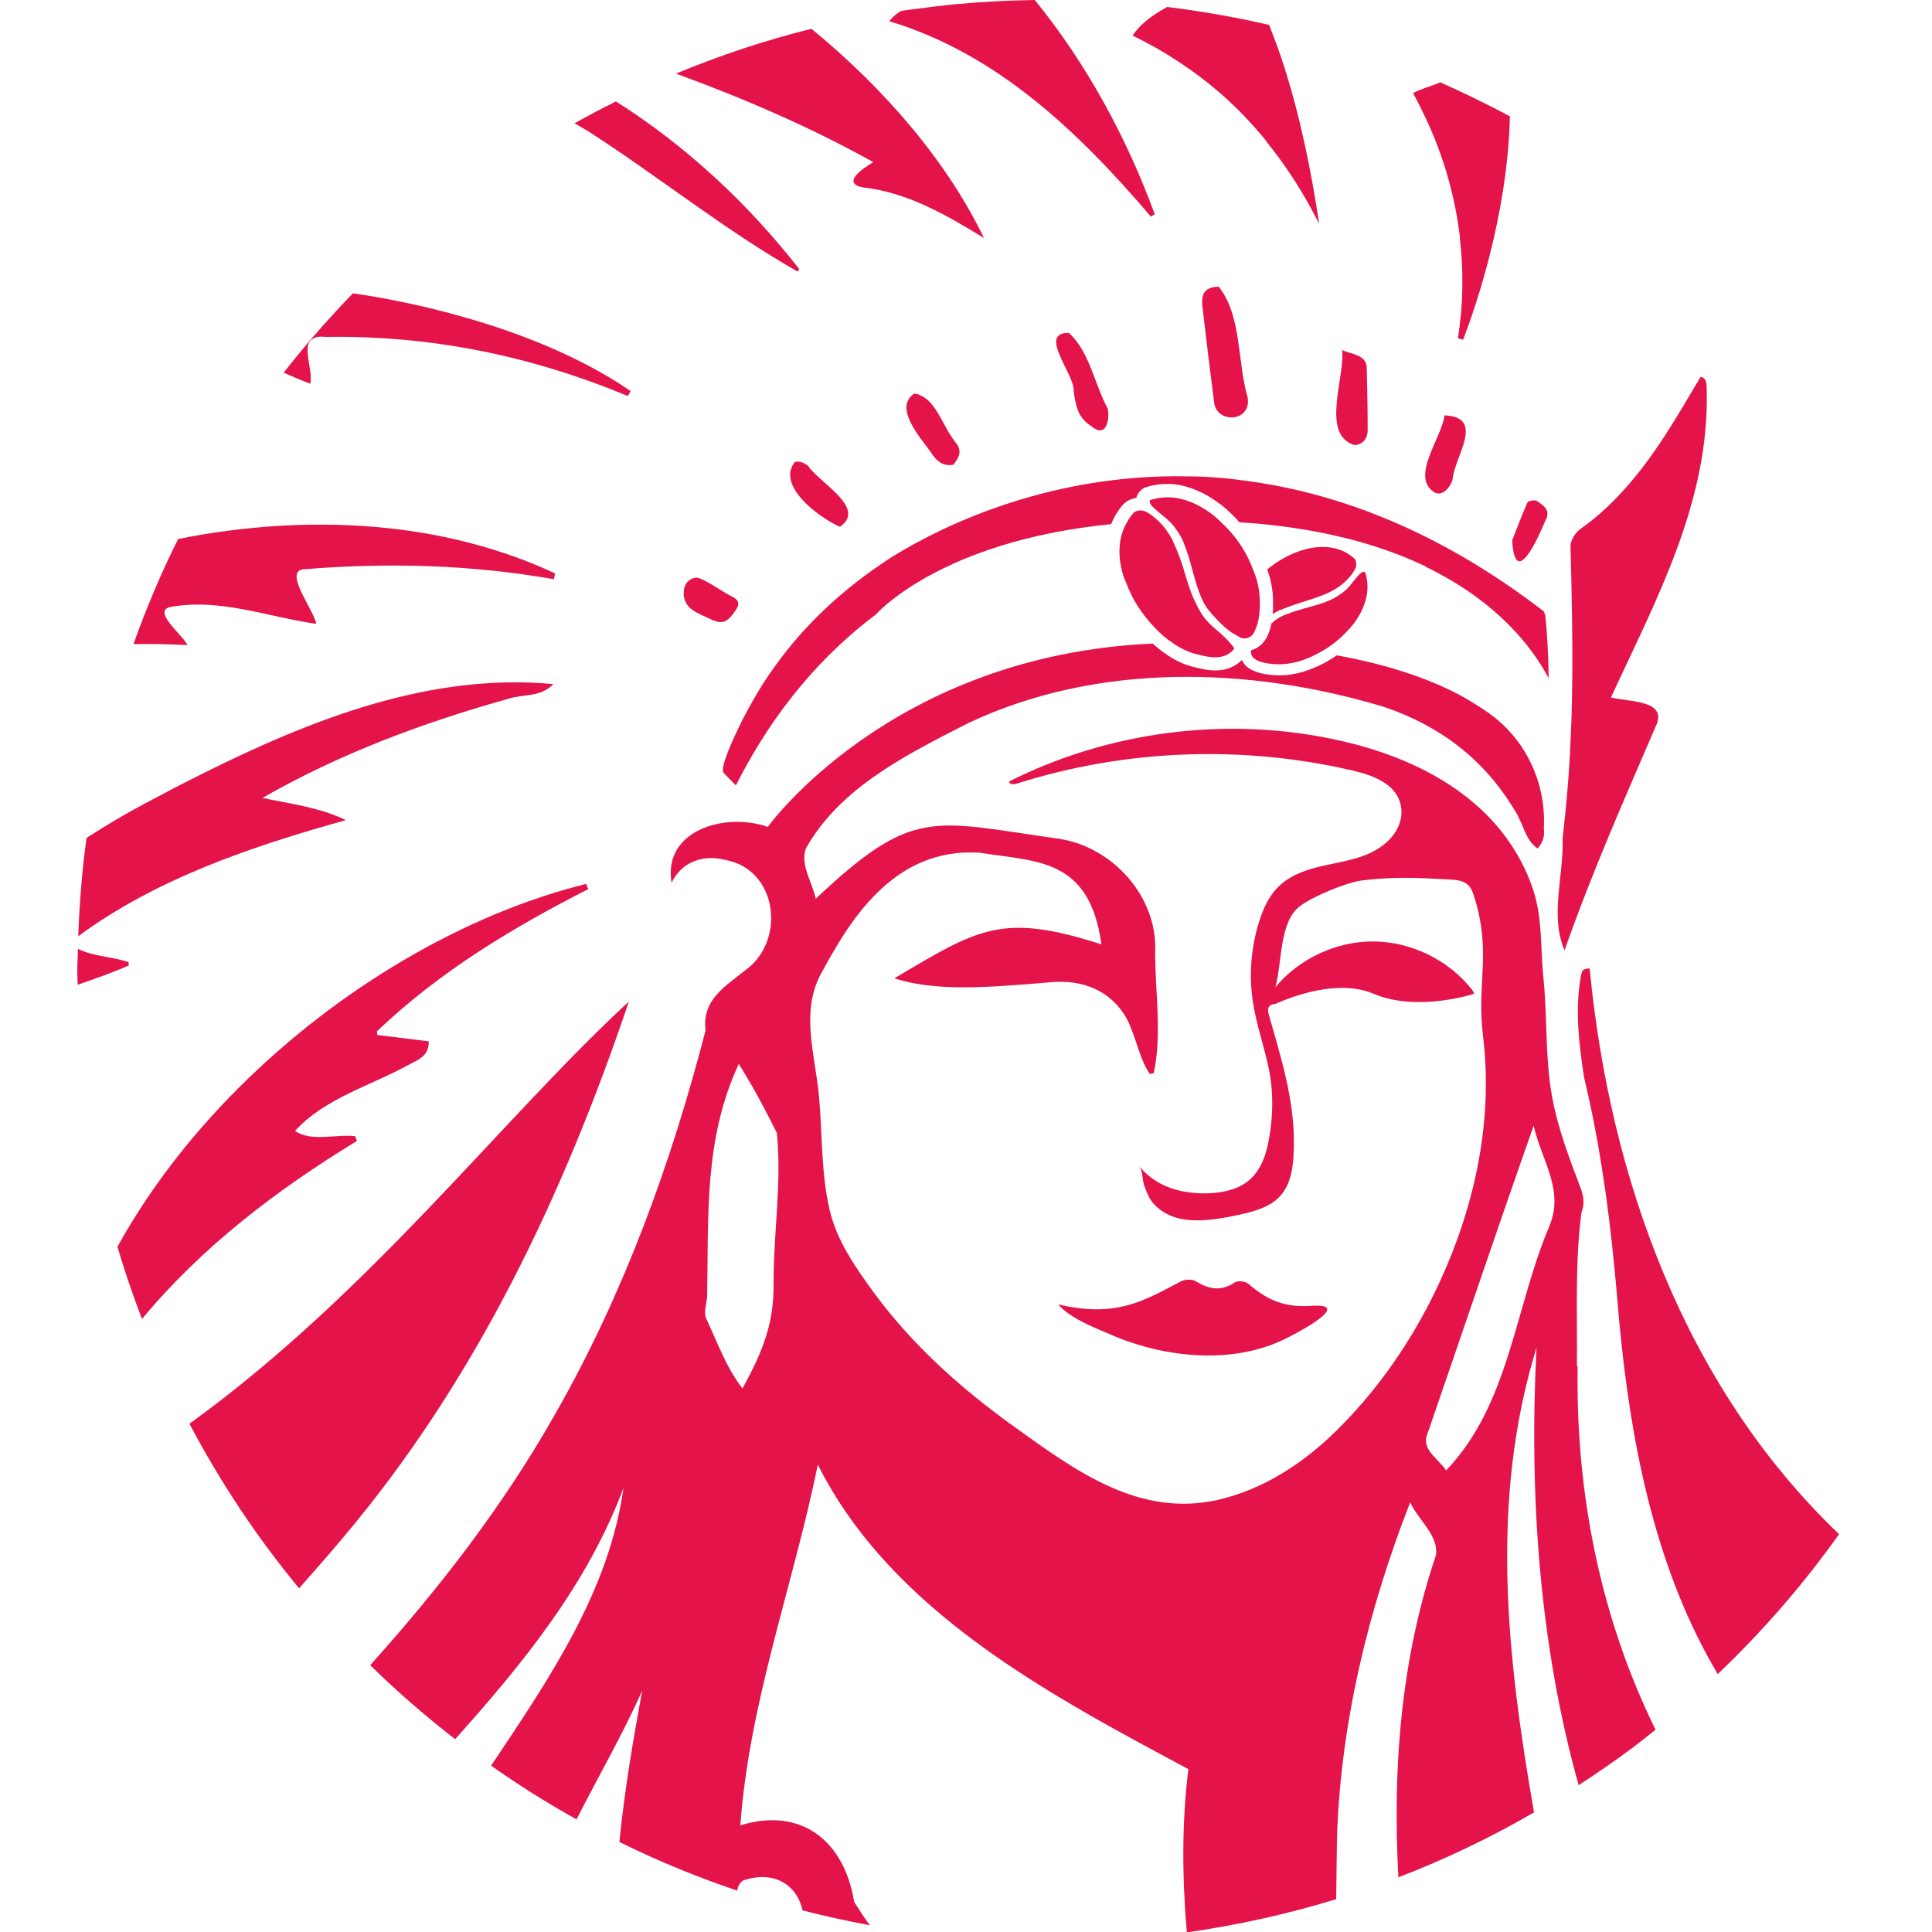 <?xml version="1.0" encoding="UTF-8"?>
<svg id="Layer_1" data-name="Layer 1" xmlns="http://www.w3.org/2000/svg" viewBox="0 0 100 100">
  <defs>
    <style>
      .cls-1 {
        fill: #e4134a;
        stroke-width: 0px;
      }
    </style>
  </defs>
  <path class="cls-1" d="M73.78,29.33c.38.18.73.37,1.07.56,3.14,1.78,4.65,3.96,5.31,5.22-.02-1.09-.06-2.18-.18-3.27-.02-.07-.06-.14-.08-.2-5.12-3.94-10.05-5.88-14.51-6.62-.54-.09-1.06-.16-1.59-.22-.05,0-.09-.01-.14-.02-.58-.06-1.16-.1-1.72-.12-.07,0-.13,0-.2,0-.3,0-.6-.01-.89-.01-7.46.02-12.98,3.09-14.86,4.29-1.75,1.15-3.36,2.5-4.76,4.12-.71.83-1.36,1.71-1.93,2.64-.4.67-.79,1.36-1.12,2.07-.13.28-.96,1.99-.72,2.24.25.26.45.47.63.64,2.03-4.02,4.59-6.85,7.25-8.85h0s3.3-3.79,12.17-4.67c.15-.37.35-.71.62-1.01.13-.14.35-.3.69-.35.06-.26.25-.48.52-.56.34-.11.69-.16,1.04-.16.03,0,.07,0,.1,0,.23,0,.46.03.7.08,0,0,.07.02.08.02.59.15,1.14.41,1.65.77.1.07.2.14.3.21.19.15.37.31.54.48.14.14.28.28.41.43,0,0,0,0,0,0,.04,0,.07,0,.11,0,1.36.09,2.6.25,3.75.46.6.11,1.16.24,1.71.37.95.24,1.81.52,2.6.82.51.2.99.4,1.44.62Z"/>
  <path class="cls-1" d="M81.62,70.71c.03-2.63-.11-5.4.24-7.97.08-.2.1-.37.1-.54,0-.38-.15-.7-.29-1.09-.65-1.71-1.22-3.27-1.45-5.1-.23-1.82-.15-3.66-.34-5.48-.15-1.5-.04-3-.52-4.46-.51-1.56-1.44-2.98-2.62-4.1-2.11-2-4.92-3.13-7.77-3.72-5.62-1.17-11.62-.38-16.74,2.2.01.16.25.16.4.11,5.6-1.78,11.69-2.01,17.41-.67,1.1.26,2.36.73,2.49,1.97.06.57-.18,1.13-.57,1.55-.84.9-2.04,1.1-3.18,1.34-.92.19-1.87.45-2.55,1.09-.54.5-.85,1.19-1.07,1.9-.41,1.32-.52,2.74-.31,4.12.18,1.18.59,2.32.83,3.49.27,1.34.21,2.83-.12,4.16-.19.74-.58,1.44-1.25,1.82-.82.47-2.04.51-2.95.36-.92-.15-1.8-.59-2.38-1.32.16.21.15.75.25,1.01.1.26.2.54.36.77.34.48.89.79,1.45.92,1.04.23,2.2,0,3.22-.22.53-.12,1.07-.27,1.54-.56,1.06-.66,1.15-1.88,1.17-3.02.04-2.31-.67-4.54-1.29-6.73-.04-.14-.08-.29,0-.42.07-.12.2-.15.34-.16.87-.39,3.26-1.3,5.08-.52,2.27.96,5.19,0,5.19,0,0-.09-.06-.16-.11-.23-1.21-1.52-3.12-2.46-5.06-2.48-1.94-.02-3.87.88-5.11,2.37.37-1.31.19-3.4,1.29-4.21.68-.5,2.36-1.21,3.21-1.32,1.62-.2,2.86-.14,4.49-.05.36.02.75.05,1,.3.17.17.25.41.32.64.89,2.91.1,4.35.44,7.16.58,4.71-.58,9.5-2.71,13.7-1.26,2.48-2.93,4.83-4.93,6.78-1.69,1.66-3.76,3-6.07,3.53-4.1.93-7.39-1.51-10.55-3.78-2.72-1.95-5.26-4.21-7.25-6.92-.96-1.31-1.94-2.71-2.31-4.31-.45-1.93-.37-3.93-.55-5.89-.19-2.08-.97-4.35.1-6.32,1.41-2.6,3.69-6.59,8.25-6.27,2.91.47,5.65.25,6.27,4.74-5.14-1.65-6.34-.84-10.72,1.76,2.17.69,4.77.48,8.09.2,3.31-.29,4.13,2.31,4.13,2.31h0c.35.81.55,1.82,1.01,2.44.09-.02.11-.03.2-.05.43-2.03.07-4.18.07-6.25.14-2.86-2.19-5.47-5.01-5.88-6.56-.92-7.48-1.67-12.56,3.11-.13-.75-.82-1.75-.51-2.6,1.78-3.18,5.26-4.88,8.38-6.48,6.68-3.17,14.62-2.95,21.58-.84,2.88.98,5.17,2.72,6.74,5.36.43.63.52,1.52,1.18,1.96.25-.31.38-.62.32-1.02,0-.01,0-.02,0-.03.11-2.04-.68-4.02-2.15-5.39-.06-.05-.13-.11-.19-.17-.15-.13-.31-.26-.47-.37-.05-.03-.09-.07-.14-.1-.41-.28-.83-.54-1.23-.77-1.44-.79-3.54-1.61-6.54-2.15-.54.38-1.15.68-1.81.87-.69.2-1.39.22-2.1.06-.18-.04-.36-.11-.52-.19-.23-.12-.38-.29-.48-.5-.33.33-.75.52-1.28.54h-.1c-.36,0-.69-.07-1.09-.17-.71-.16-1.44-.58-2.15-1.22-13.56.61-19.92,9.49-19.92,9.49-2.23-.78-5.44.19-4.98,2.89.55-1.12,1.67-1.47,2.79-1.18,2.72.5,3.15,4.22,1,5.73-.97.79-2.23,1.49-2.03,3.09-1.78,6.89-4.22,13.6-7.75,19.8-2.68,4.75-5.99,9.03-9.61,13.06,1.39,1.36,2.86,2.64,4.4,3.83,3.51-3.93,6.83-7.98,8.71-13-.74,5.32-3.82,9.84-6.85,14.37,1.42,1,2.89,1.93,4.42,2.78,1.15-2.26,2.43-4.47,3.4-6.67-.47,2.57-.92,5.19-1.18,7.84,1.96.97,4,1.81,6.1,2.52,0-.19.17-.48.34-.54,1.7-.55,2.79.37,3.04,1.56,1.14.3,2.31.55,3.48.77-.29-.4-.56-.81-.81-1.21-.5-3.12-2.71-4.94-5.89-3.96.46-6.39,2.74-12.43,4.01-18.67,3.81,7.59,11.97,11.9,19.18,15.76-.35,2.83-.32,5.64-.08,8.45,2.65-.38,5.23-.95,7.73-1.72.01-1.03.03-2.05.04-3.08.17-5.99,1.63-11.93,3.79-17.46.43.93,1.46,1.69,1.34,2.72-1.82,5.38-2.26,11.05-1.95,16.69,2.44-.94,4.78-2.06,7.02-3.36-1.39-7.99-2.32-16.11.13-24.06-.39,7.59.14,15.36,2.18,22.65.94-.61,1.87-1.25,2.77-1.92.41-.31.81-.63,1.21-.95-.22-.44-.42-.88-.62-1.33-2.42-5.44-3.51-11.44-3.41-17.45ZM40.04,66.34c.04,2.14-.55,3.59-1.61,5.53-.87-1.14-1.29-2.38-1.89-3.65-.11-.32.02-.74.06-1.07.08-4.19-.18-8.18,1.64-12.08.77,1.23,1.34,2.31,1.97,3.57.26,2.52-.17,5.15-.17,7.71ZM80.16,63.55c-1.77,4.21-2.04,9.14-5.31,12.56-.37-.58-1.19-1.01-1.02-1.74,1.86-5.39,3.65-10.71,5.55-16.1.46,1.93,1.62,3.35.78,5.28Z"/>
  <path class="cls-1" d="M9.81,73.7c1.6,3.03,3.5,5.89,5.67,8.51.77-.87,1.54-1.74,2.29-2.64,6.85-8.11,11.38-17.67,14.78-27.73-6.59,6.08-13.33,15.04-22.74,21.85Z"/>
  <path class="cls-1" d="M82.29,50.12c-.39.05-.4.06-.48.5-.29,1.72-.08,3.44.18,5.14.77,3.21,1.24,6.46,1.56,9.74.06.62.12,1.23.17,1.85.5,6.05,1.56,12.37,4.36,17.8.26.51.54,1.01.83,1.5,2.32-2.21,4.42-4.63,6.28-7.24-7.96-7.61-11.86-18.39-12.91-29.28Z"/>
  <path class="cls-1" d="M6.65,49.8c-.83-.29-1.84-.29-2.62-.69,0,.38-.03.76-.03,1.14,0,.24.02.48.02.72.89-.31,1.79-.62,2.65-1,0-.06-.01-.11-.02-.17Z"/>
  <path class="cls-1" d="M13.57,41.31c4-2.3,8.36-3.92,12.81-5.16.73-.23,1.59-.05,2.26-.74-6.36-.6-12.5,1.81-18.17,4.64-1.01.5-2,1.02-2.97,1.54-1.02.54-2.03,1.14-3.02,1.78-.12.85-.21,1.7-.28,2.56-.07.84-.12,1.68-.15,2.53,4.03-2.98,9.03-4.67,13.85-6.01-1.38-.67-2.86-.84-4.32-1.15Z"/>
  <path class="cls-1" d="M18.39,58.81c-1.02-.12-2.25.31-3.12-.27,1.53-1.71,4.03-2.38,6.02-3.5.48-.23.92-.47.9-1.14-.9-.11-1.78-.22-2.66-.33,0-.06-.02-.12-.02-.19,3.23-3.08,6.99-5.35,10.94-7.36-.04-.09-.08-.18-.11-.27-6.3,1.56-12.87,5.43-18.02,10.59-2.47,2.47-4.61,5.24-6.24,8.19.25.86.53,1.71.83,2.55.14.4.29.79.44,1.19,3.06-3.69,6.94-6.67,11.12-9.21-.03-.08-.05-.17-.08-.25Z"/>
  <path class="cls-1" d="M44.59,9.69c2.35.25,4.37,1.42,6.34,2.63-1.87-3.88-5.05-7.65-8.93-10.83-2.41.6-4.75,1.38-7.01,2.32,3.51,1.29,6.86,2.72,10.21,4.58-.57.35-1.61,1.05-.6,1.3Z"/>
  <path class="cls-1" d="M9.71,33.4c-.2-.48-1.8-1.71-.95-1.97,2.6-.5,5.06.5,7.61.86-.13-.74-1.79-2.81-.58-2.83,4.34-.35,8.61-.23,12.88.52.02-.1.04-.2.06-.3-1.45-.68-2.97-1.21-4.54-1.61-.43-.11-.86-.21-1.3-.3-3.59-.73-7.4-.79-11.17-.29-.84.11-1.67.25-2.5.42-.42.84-.82,1.7-1.19,2.57-.4.94-.78,1.9-1.12,2.87.92-.02,1.85,0,2.79.05Z"/>
  <path class="cls-1" d="M16.28,17.48c.14-.05.33-.07.58-.04,5.44-.09,10.65.98,15.64,3.06.05-.09.09-.18.14-.26-1.47-1.01-3.18-1.88-5.07-2.63-.81-.32-1.66-.62-2.53-.89-.78-.24-1.58-.47-2.39-.67-.67-.17-1.34-.32-2.03-.46-.77-.16-1.56-.29-2.35-.41-.73.75-1.43,1.52-2.11,2.31-.51.59-1,1.19-1.48,1.8.46.2.92.4,1.38.57.17-.76-.54-2.08.21-2.36Z"/>
  <path class="cls-1" d="M59.57,11.21c.07-.04.13-.08.2-.12-1.45-3.96-3.53-7.8-6.21-11.09-1.35.02-2.69.09-4.01.21-.74.07-1.47.16-2.21.26-.23.03-.46.05-.69.09-.23.13-.44.3-.62.54,5.6,1.68,9.83,5.77,13.54,10.11Z"/>
  <path class="cls-1" d="M41.28,14.06s.06-.09.09-.13c-2.64-3.38-5.85-6.38-9.49-8.68-.73.36-1.44.74-2.14,1.13.23.14.45.27.67.39,3.67,2.36,7.09,5.13,10.88,7.29Z"/>
  <path class="cls-1" d="M85.65,37.7c.8-1.49-1.3-1.35-2.27-1.6,2.35-5.07,5.1-10.13,4.96-15.89,0-.33,0-.66-.32-.7-1.22,2.06-2.4,4.13-3.99,5.87-.66.73-1.39,1.41-2.22,1.99-.26.18-.52.59-.52.89.07,2.72.13,5.44.07,8.15,0,.34-.02.68-.03,1.02-.06,1.78-.18,3.55-.38,5.32-.03.23-.04.46-.07.68.06,1.93-.67,3.94.1,5.76,1.38-3.93,3.03-7.68,4.68-11.5Z"/>
  <path class="cls-1" d="M65.55,7.33c1.04,1.28,1.95,2.7,2.73,4.26-.4-2.68-.97-5.53-1.85-8.26-.22-.69-.48-1.37-.74-2.04-1.73-.4-3.49-.71-5.28-.93-.24.13-.47.27-.7.43-.42.29-.81.63-1.09,1.05,1.67.81,3.16,1.8,4.49,2.94.89.77,1.7,1.62,2.45,2.54Z"/>
  <path class="cls-1" d="M54.78,67.53c.66.73,1.81,1.16,2.69,1.54.73.32,1.52.58,2.33.77,2.27.52,4.74.46,6.78-.57,1.33-.67,3.21-1.81,1.31-1.68-1.34.09-2.26-.25-3.27-1.14-.16-.13-.55-.18-.71-.07-.71.48-1.35.35-2.03-.07-.18-.11-.53-.09-.73,0-1.94,1.02-3.37,1.91-6.36,1.21Z"/>
  <path class="cls-1" d="M75.56,12.31c.2,1.72.18,3.46-.1,5.2.09.02.18.05.27.07,1.12-2.91,2.34-7.38,2.42-11.56-1.17-.63-2.38-1.21-3.6-1.76-.46.2-.99.33-1.41.56.24.44.46.88.67,1.33.92,1.96,1.51,4.04,1.76,6.16Z"/>
  <path class="cls-1" d="M64.57,20.54c-.53-1.82-.3-4.23-1.49-5.7-.71.02-.92.33-.84,1.05.19,1.64.39,3.28.6,4.92.12,1.15,1.99,1.05,1.73-.28Z"/>
  <path class="cls-1" d="M56.46,22.04c.81.69.98-.31.88-.88-.68-1.25-.96-3-2.02-3.93-1.64-.02.34,2.18.25,3.02.12.73.19,1.34.89,1.79Z"/>
  <path class="cls-1" d="M70.11,23.04c.45-.04.68-.35.68-.78,0-1.09-.02-2.19-.05-3.28-.06-.63-.8-.64-1.27-.86.15,1.43-1.13,4.4.65,4.92Z"/>
  <path class="cls-1" d="M75.19,24.76c.14-1.19,1.69-3.17-.42-3.26-.15,1.18-1.85,3.27-.46,4.02.36.12.74-.22.89-.76Z"/>
  <path class="cls-1" d="M48.06,23.24c.3.43.56.92,1.28.82.24-.31.48-.63.19-1.07-.05-.05-.09-.11-.13-.17-.11-.15-.22-.32-.33-.5-.47-.82-.87-1.83-1.75-1.95-.37.25-.45.59-.38.96.07.35.28.73.51,1.08.21.32.45.61.61.83Z"/>
  <path class="cls-1" d="M43.47,27.27c.86-.59.29-1.3-.42-1.96-.47-.43-.99-.85-1.22-1.19-.16-.16-.53-.29-.69-.2-.34.42-.29.89-.05,1.34.47.88,1.69,1.7,2.38,2.01Z"/>
  <path class="cls-1" d="M37.9,30.88c-.35-.17-.71-.42-1.07-.63-.24-.14-.49-.28-.73-.35-.47,0-.73.38-.71.82,0,.04,0,.08,0,.12.11.71.71.88,1.24,1.14.73.37.98.29,1.44-.38.23-.33.19-.53-.17-.72Z"/>
  <path class="cls-1" d="M80.04,26.85c.2-.47-.18-.71-.49-.92-.11-.07-.45-.01-.49.08-.3.68-.56,1.37-.79,1.96.15,2.62,1.39-.23,1.76-1.12Z"/>
  <path class="cls-1" d="M66.3,31.57s.08-.04.13-.06c.43-.18.87-.31,1.31-.45.43-.14.85-.28,1.25-.5.33-.18.61-.4.85-.68.1-.11.19-.24.27-.37.05-.09.09-.18.09-.28,0-.13-.02-.25-.12-.34-.39-.34-.84-.52-1.36-.57-.5-.04-.98.04-1.45.2-.44.15-.84.36-1.22.61-.16.11-.31.22-.46.34.05.13.09.27.13.4.14.51.19,1.03.17,1.55,0,.12,0,.24-.02.36.14-.08.28-.16.43-.23Z"/>
  <path class="cls-1" d="M65,34.15c.12.06.25.11.38.14.61.14,1.22.12,1.82-.05.4-.11.76-.28,1.11-.47.46-.25.88-.56,1.26-.94.15-.16.31-.31.45-.49.32-.41.57-.87.69-1.38,0-.03.01-.05.02-.08.03-.16.05-.32.05-.47,0-.12,0-.23-.02-.34-.02-.14-.04-.28-.09-.42-.01-.04-.04-.05-.08-.05-.03,0-.06.01-.08.02-.01,0-.03.01-.04.02-.03.02-.06.04-.08.06-.08.08-.15.16-.22.25-.01.01-.02.03-.04.04-.14.17-.26.35-.43.51-.14.13-.29.24-.45.34-.12.08-.25.15-.38.21-.35.16-.73.27-1.1.37-.35.1-.7.19-1.03.32-.04.02-.08.03-.12.04-.23.09-.45.19-.64.34-.06.05-.12.11-.18.16,0,.04-.01.08-.02.12-.05.22-.13.43-.23.62-.09.16-.2.29-.32.39-.14.12-.3.2-.48.25-.02.21.06.38.27.49Z"/>
  <path class="cls-1" d="M63.43,33.02s-.01,0-.01-.01c-.05-.04-.09-.08-.14-.13-.05-.05-.1-.09-.15-.14-.24-.2-.49-.4-.7-.65-.25-.3-.43-.63-.59-.99-.02-.05-.05-.09-.07-.14-.22-.51-.37-1.05-.53-1.58-.14-.44-.3-.88-.5-1.3-.03-.07-.05-.14-.09-.2-.17-.31-.37-.59-.61-.83-.03-.03-.06-.06-.09-.09-.17-.16-.35-.31-.55-.43-.05-.03-.1-.05-.15-.07-.06-.02-.12-.04-.18-.04-.15,0-.3.02-.41.14-.14.15-.24.32-.34.49-.01.03-.03.05-.04.08-.02.04-.04.07-.06.11-.14.3-.23.61-.26.96-.06.6.04,1.18.23,1.74.02.05.05.1.07.16.1.26.21.51.33.75.36.7.84,1.32,1.42,1.88.22.21.45.39.69.55.4.28.83.49,1.27.59.39.1.68.16.99.15.34-.01.64-.12.87-.38,0,0,.02-.01.02-.02.04-.04.04-.07,0-.12-.04-.06-.1-.11-.14-.17-.09-.11-.18-.21-.28-.31Z"/>
  <path class="cls-1" d="M64.15,32.99c.19.07.36.07.5,0,.11-.05.21-.14.28-.28,0-.02.01-.04.02-.06.06-.13.11-.26.15-.4.07-.29.1-.58.11-.87.01-.44-.03-.88-.15-1.32,0,0,0-.01,0-.02,0-.02-.01-.04-.02-.06-.06-.2-.14-.39-.21-.58-.08-.19-.16-.38-.25-.56-.35-.7-.83-1.31-1.42-1.85,0,0,0,0,0,0-.12-.11-.22-.22-.35-.32-.03-.03-.07-.05-.1-.07-.47-.35-.98-.63-1.56-.77-.03,0-.06-.02-.09-.02-.4-.09-.8-.09-1.2-.01-.1.02-.19.04-.29.07-.05.02-.07.04-.06.09,0,.06.03.12.06.17.02.03.04.06.07.08.11.11.23.21.34.31.18.15.36.28.53.45.02.02.05.05.08.07,0,0,0,0,0,0,.27.3.5.64.66,1.01.02.05.04.11.06.16.15.38.27.77.37,1.16.13.47.25.94.43,1.39.05.13.11.26.17.39.07.13.14.26.24.38.25.32.53.62.83.89.04.03.07.07.11.1,0,0,.02.02.03.02.08.07.16.13.25.19.08.06.17.1.26.15.06.03.11.07.17.09Z"/>
</svg>